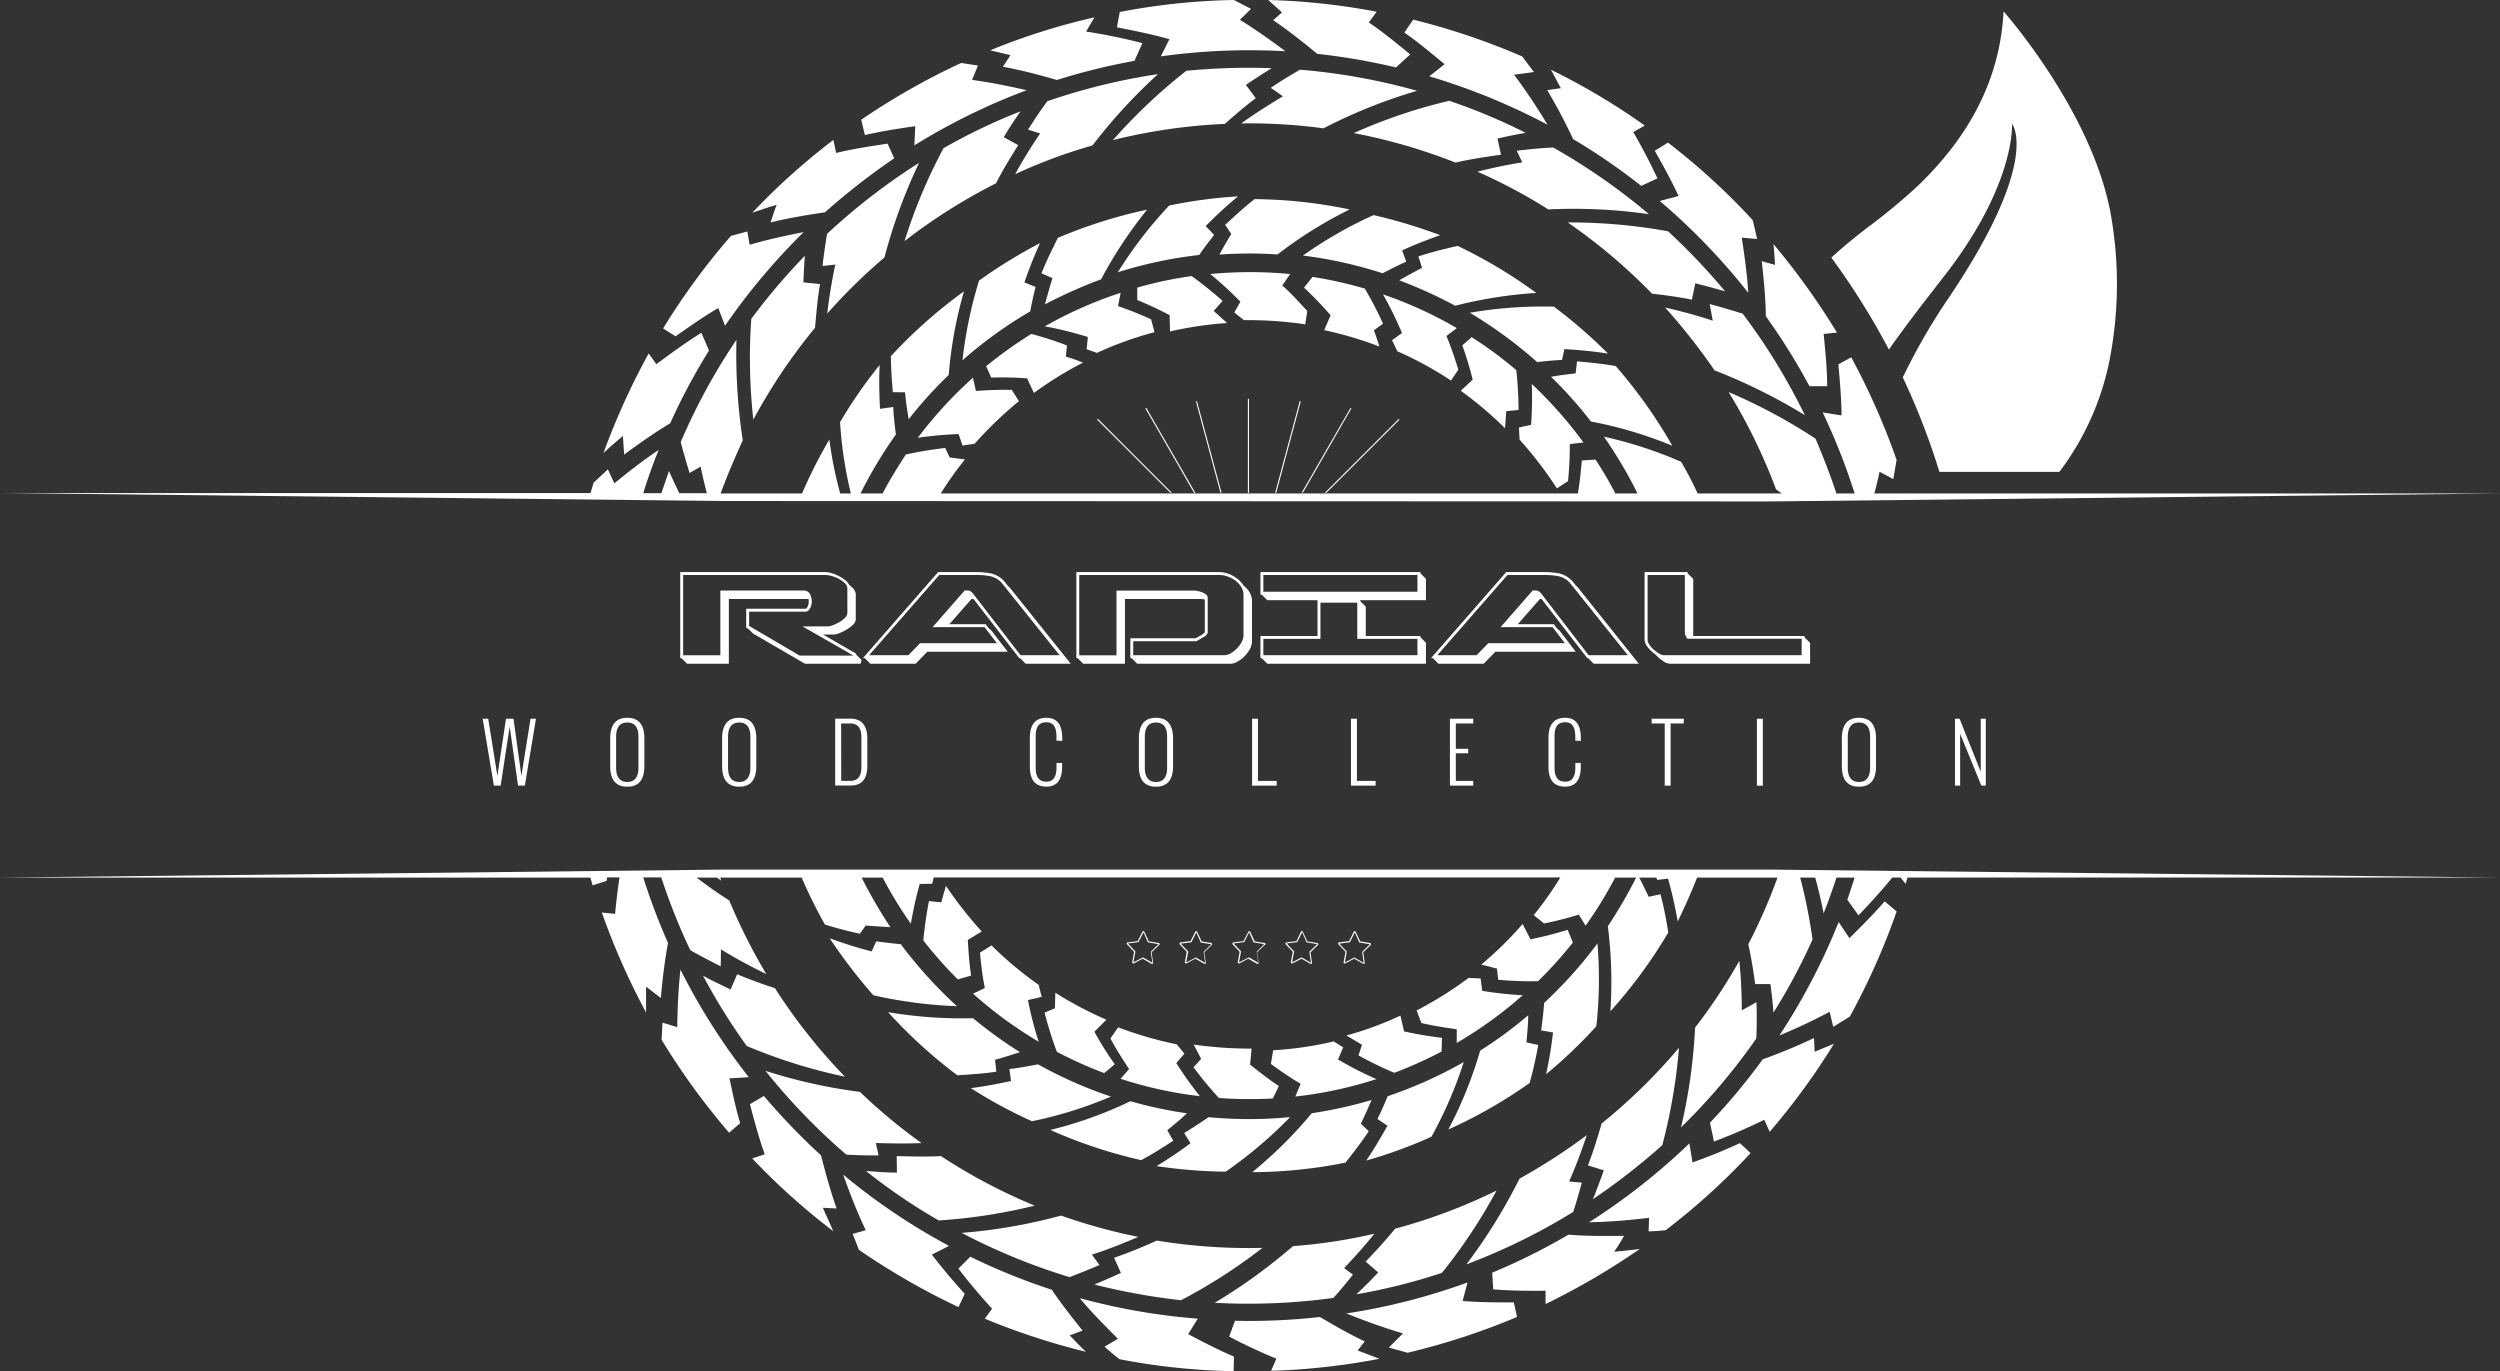 <svg xmlns="http://www.w3.org/2000/svg" viewBox="0 0 564.96 309.87"><rect x="0" y="0" width="564.96" height="309.87" fill="#333333" stroke="none"/><defs><style>.cls-1{fill:#fff;}</style></defs><title>white</title><g id="Layer_2" data-name="Layer 2"><g id="design"><path class="cls-1" d="M422.55,51c-3,2.33-5.95,4.66-8.69,7.22a164.58,164.58,0,0,1,13,20.78c2.46-3.51,5.2-7.18,8.22-11.09q1.94-2.51,4-5.16C455.55,41.8,454.69,28,454.69,28s6.82,8.21-14.78,40c-.81,1.2-1.63,2.46-2.45,3.76h0A143,143,0,0,0,430,85.28a162.49,162.49,0,0,1,8.28,21.36h27.1a61.82,61.82,0,0,0,11.25-24.78A89.8,89.8,0,0,0,477,48.41c-4.22-23.32-24.23-45.83-24.23-45.83-.8,15.77-8.14,28.63-19.38,39.43a135.29,135.29,0,0,1-10.81,9"></path><path class="cls-1" d="M262.06,213.29a.25.25,0,0,0-.19-.18l-2.26-.38-1-2.16a.25.25,0,0,0-.23-.15h0a.25.25,0,0,0-.22.14l-1.06,2.11-2.27.3a.24.24,0,0,0-.2.16.27.27,0,0,0,.05.26l1.61,1.7-.43,2.34a.24.24,0,0,0,.09.24.23.23,0,0,0,.15.05l.12,0,2-1.07,2,1.15a.28.28,0,0,0,.13,0,.24.24,0,0,0,.14,0,.23.23,0,0,0,.1-.24l-.34-2.36,1.68-1.63A.24.24,0,0,0,262.06,213.29Zm-2,1.79.36,2.49-2.12-1.22-2.17,1.12.46-2.46-1.7-1.8,2.4-.31,1.12-2.23,1,2.28,2.38.41Z"></path><path class="cls-1" d="M273.81,213.11l-2.26-.38-1-2.16a.25.25,0,0,0-.22-.15h0a.26.26,0,0,0-.22.14l-1.06,2.11-2.27.3a.24.24,0,0,0-.2.16.27.27,0,0,0,0,.26l1.61,1.7-.43,2.34a.24.24,0,0,0,.09.24.23.23,0,0,0,.15.05l.12,0,2-1.07,2,1.15a.33.33,0,0,0,.13,0,.24.24,0,0,0,.14,0,.25.25,0,0,0,.11-.24l-.35-2.36,1.68-1.63a.24.24,0,0,0,.06-.25A.25.25,0,0,0,273.81,213.11Zm-1.81,2,.36,2.49-2.12-1.22-2.17,1.12.46-2.46-1.7-1.8,2.41-.31,1.11-2.23,1,2.28,2.39.41Z"></path><path class="cls-1" d="M286,213.29a.28.28,0,0,0-.2-.18l-2.26-.38-1-2.16a.25.25,0,0,0-.22-.15h0a.26.26,0,0,0-.22.14L281,212.67l-2.27.3a.24.24,0,0,0-.2.16.27.27,0,0,0,0,.26l1.61,1.7-.43,2.34a.24.24,0,0,0,.09.24.23.23,0,0,0,.15.05l.12,0,2-1.07,2,1.15a.25.25,0,0,0,.12,0,.24.24,0,0,0,.14,0,.25.25,0,0,0,.11-.24l-.35-2.36,1.68-1.63A.26.26,0,0,0,286,213.29Zm-2,1.79.36,2.49-2.12-1.22L280,217.47l.46-2.46-1.69-1.8,2.4-.31,1.11-2.23,1,2.28,2.39.41Z"></path><path class="cls-1" d="M297.89,213.29a.28.28,0,0,0-.2-.18l-2.26-.38-1-2.16a.25.25,0,0,0-.22-.15h0a.26.26,0,0,0-.22.14L293,212.67l-2.27.3a.24.24,0,0,0-.2.16.27.27,0,0,0,0,.26l1.62,1.7-.44,2.34a.23.23,0,0,0,.1.24.2.2,0,0,0,.15.05l.11,0,2.05-1.07,2,1.15a.25.25,0,0,0,.12,0,.24.24,0,0,0,.14,0,.25.25,0,0,0,.11-.24l-.34-2.36,1.67-1.63A.26.26,0,0,0,297.89,213.29Zm-2,1.79.36,2.49-2.12-1.22L292,217.47l.46-2.46-1.7-1.8,2.4-.31,1.11-2.23,1,2.28,2.39.41Z"></path><path class="cls-1" d="M309.63,213.11l-2.26-.38-1-2.16a.24.24,0,0,0-.22-.15h0a.26.26,0,0,0-.22.14l-1.06,2.11-2.26.3a.24.24,0,0,0-.21.16.25.25,0,0,0,.06.26l1.61,1.7-.44,2.34a.23.23,0,0,0,.1.24.2.2,0,0,0,.15.05l.11,0,2.05-1.07,2,1.15a.28.28,0,0,0,.12,0,.24.24,0,0,0,.14,0,.25.25,0,0,0,.11-.24l-.34-2.36,1.67-1.63a.24.24,0,0,0,.07-.25A.28.28,0,0,0,309.63,213.11Zm-1.81,2,.36,2.49-2.12-1.22-2.16,1.12.46-2.46-1.7-1.8,2.4-.31,1.11-2.23,1,2.28,2.39.41Z"></path><path class="cls-1" d="M247.9,79.75a77.93,77.93,0,0,1,13-4.68l-.77-2.9a76.4,76.4,0,0,0-7.48-3l.6-3a93.22,93.22,0,0,0-17.14,7.58,79.49,79.49,0,0,1,9.73,2.41l-.28,2.76Z"></path><path class="cls-1" d="M329.56,83.54c-.77-2.52-1.64-5.11-2.69-7.62l2.35-1.77a92.75,92.75,0,0,0-16.69-7.63,78.28,78.28,0,0,1,4.29,8.73l-2.25,1.64c.44.79.81,1.68,1.21,2.5A78.88,78.88,0,0,1,327.9,86Z"></path><path class="cls-1" d="M295.42,70.28c-1.77-1.89-3.63-4-5.65-5.77l1.78-2.58a93.84,93.84,0,0,0-18.05,0,84.85,84.85,0,0,1,6.81,6.24l-1.37,2.44,2.16,1.74a88.93,88.93,0,0,1,13.86.94Z"></path><path class="cls-1" d="M274.28,70.26l2-2.26a80,80,0,0,0-7-5.61A87.51,87.51,0,0,0,257,65v2.81a79.14,79.14,0,0,1,7.32,3.41l.08,3.68A82.47,82.47,0,0,1,277.3,73Z"></path><path class="cls-1" d="M340.1,96.76l.3-3.85,2.77-.27a85.91,85.91,0,0,0-.52-9,88.38,88.38,0,0,0-10.09-7.45l-2.1,1.86a76.12,76.12,0,0,1,2.34,7.75l-2.69,2.51A84.62,84.62,0,0,1,340.1,96.76Z"></path><path class="cls-1" d="M308.43,65.22a95.23,95.23,0,0,0-11.82-2.65L294.69,65a78.32,78.32,0,0,1,6,6.25l-1.44,3.36a81.94,81.94,0,0,1,12.47,3.71c-.38-1.24-.79-2.48-1.25-3.67.68-.5,1.38-1,2.07-1.5A82.62,82.62,0,0,0,308.43,65.22Z"></path><path class="cls-1" d="M217.52,100.68l2.74-.41a86.64,86.64,0,0,1,10-9.61l-1.61-2.55a79,79,0,0,0-8.1.25l-.68-3a94.17,94.17,0,0,0-12.45,13.57,86.15,86.15,0,0,1,9.2-.84Z"></path><path class="cls-1" d="M351.83,110.36l2.52-1.62a82.31,82.31,0,0,0,.4-8.39l3.08-.36a95.11,95.11,0,0,0-11.67-13.21A85.31,85.31,0,0,1,346,96l-2.74.61.14,2.74A87,87,0,0,1,351.83,110.36Z"></path><path class="cls-1" d="M234.72,222.55a80.91,80.91,0,0,1-10.65-8.9l-2.62,1.63c.27,2.59.56,5.36,1.11,8l-2.67,1.27a93.89,93.89,0,0,0,14.84,10.87A80,80,0,0,1,232.3,226c1.06-.24,2.07-.44,3.12-.74C235.15,224.37,234.94,223.43,234.72,222.55Z"></path><path class="cls-1" d="M331.87,221a85,85,0,0,1-11.73,7.35l1.06,2.83c2.61.64,5.22,1,8,1.42l0,3.09a94.38,94.38,0,0,0,14.91-10.78,82.51,82.51,0,0,1-9.16-1l-.35-2.79Z"></path><path class="cls-1" d="M212.71,203.91l-2.78-.27a89.29,89.29,0,0,0-1.27,8.89,93.06,93.06,0,0,0,7.8,8.8l3-.87c-.43-2.68-.59-5.45-.75-8.05l3.14-1.92a88.91,88.91,0,0,1-8.07-10.29C213.37,201.44,213.06,202.65,212.71,203.91Z"></path><path class="cls-1" d="M233.65,88.81a79.86,79.86,0,0,1,11.11-6.87c-1.27-.47-2.59-1-3.89-1.33l.25-2.54c-2.58-1-5.3-1.87-8.06-2.61a100,100,0,0,0-10.2,7.29L224,85.33a77.88,77.88,0,0,1,8.11.17Z"></path><path class="cls-1" d="M264.21,46.45a96.69,96.69,0,0,0-11.6,15.08A97.37,97.37,0,0,1,271,57.62c1.06-1.58,2.19-3,3.37-4.53l-1.9-2a95.63,95.63,0,0,1,7.29-6.71A107.08,107.08,0,0,0,264.21,46.45Z"></path><path class="cls-1" d="M288.7,57.5A96.9,96.9,0,0,1,305,47.33,109.39,109.39,0,0,0,283.5,45c-2.33,1.83-4.54,3.89-6.63,5.81l1.39,2.07c-.94,1.5-1.84,3.07-2.69,4.65A94.32,94.32,0,0,1,288.7,57.5Z"></path><path class="cls-1" d="M316.47,229.51A74.2,74.2,0,0,1,304.25,234l3.54,2.11L307,238.5a81.88,81.88,0,0,0,8.09,3.94,93.11,93.11,0,0,0,10.69-4.81l.08-3.1a83,83,0,0,1-8.56-1.45Z"></path><path class="cls-1" d="M221.25,63.41a97.35,97.35,0,0,0-3.74,18A98.13,98.13,0,0,1,232.8,70.37c.37-1.81.75-3.7,1.23-5.53l-2.53-1c1-3,2.2-5.92,3.52-8.9A115.35,115.35,0,0,0,221.25,63.41Z"></path><path class="cls-1" d="M204.52,88.65c.18,2,.49,4.09.83,6.09a92.5,92.5,0,0,1,9.05-10,94.55,94.55,0,0,1,3.45-18.91,110.65,110.65,0,0,0-16.52,14.66c0,2.76.23,5.52.44,8.14Z"></path><path class="cls-1" d="M248.83,63.12a98.36,98.36,0,0,1,10.4-15.74,109.79,109.79,0,0,0-20.18,6.38c-1.34,2.73-2.62,5.29-3.69,8l2.48,1.1c-.62,2-1.18,4-1.69,5.92A107.41,107.41,0,0,1,248.83,63.12Z"></path><path class="cls-1" d="M377.91,100.73a110.29,110.29,0,0,0-12.78-18c-2.9-.53-5.9-.81-8.75-1.07l-.31,2.72c-1.88.21-3.69.43-5.55.77a96.58,96.58,0,0,1,9,10.1A93.9,93.9,0,0,1,377.91,100.73Z"></path><path class="cls-1" d="M329.4,55.57c-3.06.71-6,1.42-8.87,2.38l.83,2.58q-2.66,1.38-5.15,2.81a107.38,107.38,0,0,1,12.65,5.75,98.74,98.74,0,0,1,18.32-2.89A110.28,110.28,0,0,0,329.4,55.57Z"></path><path class="cls-1" d="M353,81.32l.51-2.42a99.05,99.05,0,0,1,9.87,1,112.8,112.8,0,0,0-12.22-10.6,96.58,96.58,0,0,0-19,1.38,98.34,98.34,0,0,1,15.22,11.16C349.31,81.56,351.12,81.46,353,81.32Z"></path><path class="cls-1" d="M310.39,48.61a96.16,96.16,0,0,0-15.95,9.14,97.92,97.92,0,0,1,18,4c1.72-.88,3.51-1.79,5.34-2.61l-.92-2.55c2.77-1.3,5.59-2.35,8.58-3.45A118.13,118.13,0,0,0,310.39,48.61Z"></path><path class="cls-1" d="M271.44,239.29l-1.72,1.9a82.13,82.13,0,0,0,5.74,6.94,97,97,0,0,0,12.18.11l1.37-2.82c-2.28-1.47-4.46-3.22-6.51-4.83l.34-3.62a91.94,91.94,0,0,1-13.08-.91Z"></path><path class="cls-1" d="M246.89,32.86a122.18,122.18,0,0,1,14.8-16.11,140.68,140.68,0,0,0-25,6.12c-1.56,2.08-3,4.27-4.38,6.43l2.75.86c-2.05,3-3.94,6.06-5.64,9.19A120.64,120.64,0,0,1,246.89,32.86Z"></path><path class="cls-1" d="M169.78,72.06a126.34,126.34,0,0,0,.46,22.77,127.6,127.6,0,0,1,13.94-20.75c.3-3.2.56-6.6,1.13-9.88l-3.75-.39c.06-2,.18-4,.32-6A140.78,140.78,0,0,0,169.78,72.06Z"></path><path class="cls-1" d="M407.87,93.82a139.9,139.9,0,0,0-14.06-22.94c-2.52-.78-5-1.52-7.45-2.17l.7,3.77c-3.57-1.23-7.26-2.15-10.78-3a140.75,140.75,0,0,1,11.19,14.22A127.41,127.41,0,0,1,407.87,93.82Z"></path><path class="cls-1" d="M375.65,258.79a125.34,125.34,0,0,0,3.77-22,128.41,128.41,0,0,1-17.48,17.1c-.89,3.14-1.89,6.34-3.09,9.47l3.59,1.12c-.78,2.15-1.58,4.35-2.47,6.52A148.14,148.14,0,0,0,375.65,258.79Z"></path><path class="cls-1" d="M292.2,281.6a124.49,124.49,0,0,1-17.7,12.81,141.55,141.55,0,0,0,26.82-1.1c1.55-1.69,3-3.47,4.43-5.26l-2-1.48c2.41-2.56,4.71-5.06,6.83-7.77A118.25,118.25,0,0,1,292.2,281.6Z"></path><path class="cls-1" d="M373.34,66.37c3,.34,6,.74,9,1.34l.77-3.69q3.33.84,6.73,1.81a146,146,0,0,0-12.88-13.56,123.57,123.57,0,0,0-22.68-2A127.26,127.26,0,0,1,373.34,66.37Z"></path><path class="cls-1" d="M343.39,266.35a124.46,124.46,0,0,1-12,19.37,139,139,0,0,0,24.15-11.86c.69-2.22,1.34-4.42,1.93-6.59l-2.88-.28c1.55-3.43,2.82-7,4-10.46A135.83,135.83,0,0,1,343.39,266.35Z"></path><path class="cls-1" d="M348.94,226.65c-.11,2.1-.4,4.09-.66,6.21l2.68.46a95.27,95.27,0,0,1-1.57,9.44,108.91,108.91,0,0,0,11.36-10.85A97.91,97.91,0,0,0,361,213.2,98,98,0,0,1,348.94,226.65Z"></path><path class="cls-1" d="M287.2,240.44c2.13,1.53,4.38,3.12,6.73,4.48l-1.21,2.88a92.26,92.26,0,0,0,18.33-3.94,78.6,78.6,0,0,1-8.68-4.44l1.17-2.73-2.14-1.35a77.49,77.49,0,0,1-13.68,2Z"></path><path class="cls-1" d="M250.94,234.67c1.24,2.39,2.69,4.58,4.21,6.93l-1.92,2.19a92.27,92.27,0,0,0,17.93,3.93,80.12,80.12,0,0,1-5.34-7.49l1.84-2.11L265.93,236a85.5,85.5,0,0,1-13.25-3.84Z"></path><path class="cls-1" d="M342.77,34.06,344,36.69q-5.18.83-10.12,2.11a121,121,0,0,1,16,8.52,120.44,120.44,0,0,1,22.75,1.08A140.54,140.54,0,0,0,351,33.34C348.24,33.45,345.46,33.75,342.77,34.06Z"></path><path class="cls-1" d="M238.49,224.35l-.09,3.49-2.33,1a81.4,81.4,0,0,0,2.77,8.86,94.94,94.94,0,0,0,10.7,4.8l2.37-2a75.36,75.36,0,0,1-4.6-7.35l2.72-2.72A83.59,83.59,0,0,1,238.49,224.35Z"></path><path class="cls-1" d="M287.18,19.86c.92.63,1.83,1.23,2.72,1.91-3.27,2-6.41,3.94-9.4,6.12A124.09,124.09,0,0,1,299.08,29a118.6,118.6,0,0,1,21.16-8.48,140.26,140.26,0,0,0-26.48-4.77C291.5,17.09,289.31,18.37,287.18,19.86Z"></path><path class="cls-1" d="M305.92,30.08a126.65,126.65,0,0,1,23,6.66c3.37-.78,6.76-1.28,10.28-1.77l-.79-3.66c2.11-.49,4.24-.94,6.38-1.28a131.46,131.46,0,0,0-17.28-7.25A119.62,119.62,0,0,0,305.92,30.08Z"></path><path class="cls-1" d="M199.87,58.18A120.94,120.94,0,0,1,207.7,36.8a140.29,140.29,0,0,0-20.81,16.07c-.38,2.45-.76,4.81-1,7.23l2.87-.31c-.77,3.74-1.41,7.4-1.81,11.07A124.65,124.65,0,0,1,199.87,58.18Z"></path><path class="cls-1" d="M213.22,33.49a120.39,120.39,0,0,0-8.81,21,127.8,127.8,0,0,1,20.68-13.07c1.49-3,3.22-5.72,5-8.63L226.83,31q1.78-3,3.8-5.84A130.74,130.74,0,0,0,213.22,33.49Z"></path><path class="cls-1" d="M268.08,16a125.86,125.86,0,0,0-16.57,15.66A127,127,0,0,1,276.78,28c2.22-1.93,4.55-4,7-5.8-.73-1-1.48-2.06-2.24-3,1.89-1.32,3.83-2.53,5.82-3.79A145.78,145.78,0,0,0,268.08,16Z"></path><path class="cls-1" d="M241.73,301.76l2.91-1.06c-2.46-3.11-4.82-6.06-6.95-9.24A143.34,143.34,0,0,1,219.27,284l-2.68,2.68c2.35,3.11,4.91,6.09,7.6,9.07L222.55,298a157.16,157.16,0,0,0,22.87,7.49C244.15,304.31,242.92,303,241.73,301.76Z"></path><path class="cls-1" d="M174.12,50.27c4.1-1,8.28-1.7,12.31-2.29a152.28,152.28,0,0,1,15.64-12.2l-1.49-3.32c-3.81.58-7.77,1.18-11.62,2.1l-.64-2.93A151.38,151.38,0,0,0,170,48.08c1.85-.62,3.64-1.27,5.52-1.78C175,47.6,174.56,49,174.12,50.27Z"></path><path class="cls-1" d="M206.84,28.51l-.21,4.34A143.5,143.5,0,0,1,232,20.39c-4-.92-8.14-1.77-12.33-2.33L221,14.81l-3.81-.58a158.47,158.47,0,0,0-22.57,12.83l.83,3.46C199.25,29.65,203.09,29.05,206.84,28.51Z"></path><path class="cls-1" d="M162.31,69.61l1.54,4a144.85,144.85,0,0,1,17.76-21.15c-4,.76-8.14,1.68-12.2,2.85l-.53-3-3.69,1a155,155,0,0,0-15.34,20.92L152.67,76C155.88,73.74,159,71.56,162.31,69.61Z"></path><path class="cls-1" d="M141.05,102.72c3.46-2.53,6.84-4.93,10.4-7.06a139.4,139.4,0,0,1,8.78-16.45l-1.73-4c-3.48,2.15-6.78,4.57-10.17,7.09l-1.74-2.42a160.83,160.83,0,0,0-10.21,22.49c1.42-1.34,2.93-2.6,4.38-3.86Z"></path><path class="cls-1" d="M226.64,15.08c4.16.77,8.26,1.84,12.19,3a143,143,0,0,1,17.54-4.33l1.79-4Q252,8.15,245.44,7.13l1.88-3.21a149.56,149.56,0,0,0-23.56,7.45l4.59,1.1Z"></path><path class="cls-1" d="M399.05,71.46a143.18,143.18,0,0,1,9.86,15.82l4,0c0-3.93-.41-7.8-.79-11.81l3-.31a161.13,161.13,0,0,0-14.35-20c.17,1.55.27,3.13.35,4.7l-3-.85C398.59,63.2,399,67.31,399.05,71.46Z"></path><path class="cls-1" d="M375.08,45.42a144.74,144.74,0,0,1,20,20.75c-.25-4.15-.83-8.23-1.47-12.47l3.46.31c-.31-1.42-.62-2.88-1-4.28a151.76,151.76,0,0,0-19.13-17.5l-3,1.83c1.94,3.4,3.77,6.77,5.39,10.23Z"></path><path class="cls-1" d="M323,17.25a143.83,143.83,0,0,1,26.72,10.94,134.79,134.79,0,0,0-7.56-11.3l4.47-.62L344,12.76a156.27,156.27,0,0,0-24.64-8.32l-2,2.91c3.18,2.22,6.18,4.75,9.09,7.15Z"></path><path class="cls-1" d="M262.32,12.74a145.78,145.78,0,0,1,28.16-1.16c-3.27-2.44-6.7-4.89-10.29-7.11L282.71,2l-3.87-2a149.29,149.29,0,0,0-25.79,2.71l-.64,3.47c4,.77,8,1.59,11.86,2.68Z"></path><path class="cls-1" d="M287.73,4.56c3.48,2.38,6.8,5,9.94,7.61a143.34,143.34,0,0,1,17.8,3.07l3.23-2.94c-3-2.44-6.08-5-9.36-7.22l1.76-2.43A151,151,0,0,0,286.6,0l3.11,2.79Z"></path><path class="cls-1" d="M355.52,31.45A139.23,139.23,0,0,1,370.88,42l3.68-1.68c-1.65-3.53-3.46-7-5.47-10.48l2.6-1.47a151.88,151.88,0,0,0-21.2-12.61l2.23,4.17-3.08.44C351.82,24,353.76,27.74,355.52,31.45Z"></path><path class="cls-1" d="M330.53,294l1.1-4.18a142.37,142.37,0,0,1-27.39,7c4.11,1.63,8.4,3.23,12.82,4.5l-3.2,3.2,4.24,1.18a157,157,0,0,0,24.72-8.09l-.72-3.29C338.17,294.33,334.35,294.32,330.53,294Z"></path><path class="cls-1" d="M382.48,262.69l-.71-4.29a145.44,145.44,0,0,1-22.66,17.81c4.47-.07,8.95-.46,13.56-1l-.11,3.05c1.29,0,2.57-.13,3.84-.25a150.31,150.31,0,0,0,19.2-17.43l-2.42-2.25Q387.87,260.79,382.48,262.69Z"></path><path class="cls-1" d="M367,279.28c-4.29.05-8.41.08-12.55-.26a141.91,141.91,0,0,1-17.24,8.58l.23,3.78c3.9.31,7.82.34,11.83.31l0,3a160.57,160.57,0,0,0,21.3-12.45c-1.91.28-3.86.46-5.78.62C365.59,281.66,366.35,280.51,367,279.28Z"></path><path class="cls-1" d="M409.93,234.58q-5.76,2.73-11.58,4.81a140.71,140.71,0,0,1-11.92,14.32l.9,4.26c3.81-1.45,7.61-3.08,11.37-4.92l1.22,2.73a157.72,157.72,0,0,0,14.53-19.91l-4.37,1.81Z"></path><path class="cls-1" d="M417.94,212l-2.43-3.64A144,144,0,0,1,402.12,234c3.8-1.58,7.6-3.35,11.35-5.35l.81,3.4,3.75-2.32a156.67,156.67,0,0,0,10.58-23.75l-2.71-2.29C423.38,206.61,420.61,209.36,417.94,212Z"></path><path class="cls-1" d="M185.53,261.09a150.12,150.12,0,0,1-12.91-13.42l-3.15,1.86c1,3.76,2,7.56,3.35,11.32l-2.83.94a151.38,151.38,0,0,0,18.33,16.45l-2.37-5.3,3.12.16C187.65,269.13,186.55,265,185.53,261.09Z"></path><path class="cls-1" d="M153.77,219.11c-.46,4.28-.67,8.61-.72,13l-3.34-1-.2,3.86a157.42,157.42,0,0,0,15.25,21l2.51-2.15c-1-3.35-1.71-6.79-2.42-10.12l4.36-.28A144,144,0,0,1,153.77,219.11Z"></path><path class="cls-1" d="M214.44,281.54a142.46,142.46,0,0,1-23.91-16.11c1.49,4.16,3.14,8.43,5.11,12.57l-2.95.85,1.41,3.58a157.45,157.45,0,0,0,22.51,12.95l1.4-3q-3.94-4.32-7.43-8.86C211.88,282.88,213.16,282.24,214.44,281.54Z"></path><path class="cls-1" d="M308.4,303.13c-3.5-1.66-6.89-3.6-10.13-5.51a141.53,141.53,0,0,1-19.19.85l-1.3,3.57c3.43,1.84,7,3.48,10.65,5l-1.18,2.74a152,152,0,0,0,24.49-2.72l-4.92-1.87Z"></path><path class="cls-1" d="M270.68,298A143.8,143.8,0,0,1,244,293.36c2.67,3.19,5.57,6.13,8.61,9.16-1,.64-2,1.21-3,1.81,1.1,1,2.22,1.93,3.38,2.83a149.29,149.29,0,0,0,25.79,2.71l.07-3.3c-3.56-1.53-7-3.3-10.35-5.08Z"></path><path class="cls-1" d="M248.45,285.87l-1.7-2.35c3.6-1.12,7.13-2.57,10.48-4a128.84,128.84,0,0,1-17.45-4.82,120.82,120.82,0,0,1-22.45,3.91,140,140,0,0,0,24.36,10C244,287.74,246.26,286.82,248.45,285.87Z"></path><path class="cls-1" d="M323.49,256.88A94,94,0,0,0,330.78,240a97.36,97.36,0,0,1-17.18,7.72c-.72,1.72-1.47,3.49-2.32,5.16l2.27,1.52c-1.47,2.6-3.05,5.31-4.8,7.87A106.07,106.07,0,0,0,323.49,256.88Z"></path><path class="cls-1" d="M296.44,251.57A98.14,98.14,0,0,1,283,264.89a108.68,108.68,0,0,0,21.07-2.16c1.87-2.38,3.64-4.67,5.25-7.1l-1.79-1.69c.87-1.79,1.67-3.6,2.43-5.36A97.91,97.91,0,0,1,296.44,251.57Z"></path><path class="cls-1" d="M345.86,212.27l-1.77-3.46a81.8,81.8,0,0,1-9.35,9.17l3.54.9.29,2.53a78.89,78.89,0,0,0,9,.32,91.74,91.74,0,0,0,7.87-8.73l-1.17-2.88A83.91,83.91,0,0,1,345.86,212.27Z"></path><path class="cls-1" d="M334.49,237.43a93.4,93.4,0,0,1-7.19,17.82,109.59,109.59,0,0,0,18.37-10.51c.81-2.85,1.43-5.76,1.95-8.6l-2.67-.58c.19-2.07.38-4.06.41-6.13A94.4,94.4,0,0,1,334.49,237.43Z"></path><path class="cls-1" d="M198,212.73,197,215c-3.2-.77-6.26-1.82-9.49-2.94a124.46,124.46,0,0,0,9.84,12.85,102.23,102.23,0,0,0,18.9,2.47,99.6,99.6,0,0,1-12.68-14Q200.84,213.11,198,212.73Z"></path><path class="cls-1" d="M219.88,230.1a99.83,99.83,0,0,1-19.19-1.37A110.92,110.92,0,0,0,216.35,243c3-.21,5.9-.37,8.8-.82l-.28-2.69c1.91-.52,3.8-1.12,5.63-1.72A101.15,101.15,0,0,1,219.88,230.1Z"></path><path class="cls-1" d="M273.09,252.46c-1.77,1.29-3.59,2.39-5.49,3.59l1.43,2.3c-2.44,1.85-5,3.53-7.65,5.17A112.71,112.71,0,0,0,277,264.78a99.77,99.77,0,0,0,14.54-12.33A96.8,96.8,0,0,1,273.09,252.46Z"></path><path class="cls-1" d="M237.37,255.35a109,109,0,0,0,20.51,6.82c2.5-1.32,4.94-2.87,7.26-4.38l-1.35-2.38c1.54-1.27,3-2.45,4.44-3.82a95.89,95.89,0,0,1-12.78-2.73A92.57,92.57,0,0,1,237.37,255.35Z"></path><path class="cls-1" d="M228.11,241.58l.36,2.71c-2.92.63-6,1.23-9.08,1.61a107.23,107.23,0,0,0,13.82,7.48,93.61,93.61,0,0,0,17.85-5.57,97.61,97.61,0,0,1-16.48-7.28C232.49,240.91,230.27,241.36,228.11,241.58Z"></path><path class="cls-1" d="M233.81,272.45a127.06,127.06,0,0,1-21.17-11.19c-3.3.18-6.56.08-10,0l.05,3.73c-2.33,0-4.62-.19-7-.37a132.24,132.24,0,0,0,16.45,11.18A122.38,122.38,0,0,0,233.81,272.45Z"></path><path class="cls-1" d="M306.53,292.49a134.14,134.14,0,0,0,19.32-4.84,121.35,121.35,0,0,0,12.34-18.6,126,126,0,0,1-22.91,8.61c-2.08,2.56-4.32,5-6.66,7.44l2.82,2.45C309.88,289.28,308.23,290.86,306.53,292.49Z"></path><path class="cls-1" d="M285.29,282a128.08,128.08,0,0,1-23.86-1.65c-3.11,1.4-6.34,2.75-9.66,3.88l1.53,3.43c-1.94.89-3.93,1.77-6,2.62a146.57,146.57,0,0,0,19.59,3.55A122.18,122.18,0,0,0,285.29,282Z"></path><path class="cls-1" d="M396.94,226.47l-3.33,1.86c0-3.8-.18-7.53-.55-11.2a124.3,124.3,0,0,1-10,15.1,123.25,123.25,0,0,1-3.18,22.55,140.32,140.32,0,0,0,17-20.07C397.05,232,397,229.16,396.94,226.47Z"></path><path class="cls-1" d="M166.58,220.17l-1.48,3.45c-2-1-4.21-2-6.23-3.13a138.21,138.21,0,0,0,9.89,15.89,121.08,121.08,0,0,0,22.18,6.93,127.93,127.93,0,0,1-15.82-20C172.23,222.39,169.42,221.33,166.58,220.17Z"></path><path class="cls-1" d="M173,242a140.7,140.7,0,0,0,18.25,18.92c2.43.16,4.87.21,7.3.18l-.64-2.79c3.54.09,6.92.16,10.35,0a122.28,122.28,0,0,1-13.92-11.56A120.17,120.17,0,0,1,173,242Z"></path><path class="cls-1" d="M399.76,113.32l165.2-1.8H431s0-.1-.05-.16l0,.16h-7.38c.43-1.63.84-3.26,1.18-4.92l3.1,1.67.75-4.34a158.7,158.7,0,0,0-10.25-23.18l-2.9,1.58c.33,3.92.69,7.72.71,11.56l-4.27-.7a143,143,0,0,1,7.23,18.33H415c-1.38-4.2-3-8.32-4.72-12.38A123.11,123.11,0,0,0,390.64,88.6a126.4,126.4,0,0,1,10.72,22l1.29.92h-19c-1.14-2.44-2.38-4.83-3.73-7.15a93.64,93.64,0,0,0-17.47-5.69,98.7,98.7,0,0,1,7.6,12.84h-5a83.79,83.79,0,0,0-4.49-7.66l-3.09.2c-.24,2.58-.47,5-.9,7.46H212.6a76.43,76.43,0,0,1,5.46-7.69l-3.45-.46-1-2.14a89,89,0,0,0-8.91,1.48c-1.85,2.87-3.67,5.77-5.24,8.81h-5a99.38,99.38,0,0,1,8-13.34c-.29-2.06-.5-4.13-.6-6.21l-3,.42c-.14-3.2-.25-6.57-.07-9.9a103.64,103.64,0,0,0-8.95,12.92,92.9,92.9,0,0,0,2.44,16.11h-2.41a88.85,88.85,0,0,1-2.45-12.19,108.8,108.8,0,0,0-6.17,12.19h-18.4c1.48-4.06,3.18-8,5-12a129.66,129.66,0,0,1-1.42-22.74,139.77,139.77,0,0,0-12.6,23.11c.61,2.39,1.33,4.75,2,7l2.5-1.44c.4,2,.89,4,1.41,6h-3v0l-.66,0h-2.57c-.79-1.65-1.6-3.34-2.33-5q-.88,2.52-1.72,5h-4.1c1-3.3,2.2-6.55,3.48-9.76-3.44,2.3-6.73,4.84-10,7.54l-1.47-3.16-3.22,3c-.24.78-.47,1.57-.7,2.35H0l162.9,1.8Z"></path><path class="cls-1" d="M162.9,196.52,0,198.32H133.41c.17.58.34,1.17.52,1.75l3.16-1c0-.26.08-.52.13-.79H140c-.41,2.71-.73,5.45-1,8.25l-3-.32a159.71,159.71,0,0,0,10,22.59l0-5.83,3.34,2.56c.37-4.25.87-8.39,1.62-12.45a139.67,139.67,0,0,1-5.6-14.8h4.08A138.11,138.11,0,0,0,156,214.73c2.26,1.31,4.61,2.49,6.87,3.64l.06-3.83c3.36,2.08,6.82,3.92,10.24,5.59a130.77,130.77,0,0,1-8.37-16.64q-3.77-2.4-7.39-5.17H162l1,.7c-.09-.23-.16-.47-.25-.7h18.42a108,108,0,0,0,5.26,10.62c2.64.81,5.24,1.51,7.9,2.06l1.31-1.85c1.88.16,3.74.28,5.57.37a108.61,108.61,0,0,1-6.49-11.2h4.75a93.59,93.59,0,0,0,6.37,10.44,87,87,0,0,1,2-9l2.82-.05c.11-.47.22-.94.34-1.41h141.6a76.42,76.42,0,0,1-6,8.5l2.33,1.89a78.35,78.35,0,0,0,7.85-2l1.54,2.5A92.75,92.75,0,0,0,365,198.32h4.74a107,107,0,0,1-6.39,11,100,100,0,0,1,.57,19.22A110.55,110.55,0,0,0,377,210.74c-.47-3-1-5.82-1.76-8.65l-2.66.57c-.7-1.48-1.41-2.92-2.14-4.34h3.85l.23.53,2.43-.29a98.2,98.2,0,0,1,2.19,9.68c1.58-3.26,3.06-6.56,4.37-9.92h18.18a126.75,126.75,0,0,1-6.6,15.06c.67,3,1.12,5.9,1.56,9l3.44,0c.27,2.12.55,4.31.68,6.46a134.87,134.87,0,0,0,8.83-16.52,118.1,118.1,0,0,0-2.79-14h3.4c.72,2.64,1.36,5.34,1.9,8.08,1.06-2.66,2-5.36,2.91-8.08h4.1q-.8,2.52-1.66,5l2.53,3.54c2.59-2.72,5.2-5.56,7.63-8.55h1.89l1.13,1.44c.15-.48.29-1,.43-1.44H565l-165.2-1.8Z"></path><path class="cls-1" d="M194.48,150l.24-.84-1.26-1.26,0-.19L186,143.4h2.53a3.86,3.86,0,0,0,1.12-.3,11.63,11.63,0,0,0,1.63-.8,7.1,7.1,0,0,0,1.48-1.12,1.84,1.84,0,0,0,.63-1.29v-5.56a2.16,2.16,0,0,0-.75-1.5l-.75-.7a3.58,3.58,0,0,0-1-1.12,9.16,9.16,0,0,0-1.48-.91,8.56,8.56,0,0,0-1.58-.61,5.51,5.51,0,0,0-1.36-.21H153.72v19.45H154l1.26,1.26h9.45V135.36h18a2.94,2.94,0,0,1,.05.75,2.24,2.24,0,0,1-.05.37,2.79,2.79,0,0,1-.14.47,2.13,2.13,0,0,1-.23.42.44.44,0,0,1-.33.19H168.63v4.3l.56.32,1,1L181.91,150Zm-25.19-8.55v-3.23h12.76a.86.86,0,0,0,.63-.26,2.45,2.45,0,0,0,.44-.6,2.55,2.55,0,0,0,.26-.71,2.64,2.64,0,0,0,.07-.53,3.9,3.9,0,0,0-.42-1.92,1.66,1.66,0,0,0-1.59-.75H162.79v14.63h-8.41V129.94h32.11a5.38,5.38,0,0,1,1.45.23,8.48,8.48,0,0,1,1.64.65,6.37,6.37,0,0,1,1.35,1,1.6,1.6,0,0,1,.56,1.15v5.56a1.57,1.57,0,0,1-.56,1.1,6.24,6.24,0,0,1-1.31,1,10.62,10.62,0,0,1-1.47.68,3.6,3.6,0,0,1-1,.25h-5.79l11.5,6.59H180.69Z"></path><path class="cls-1" d="M228.19,132.79l-.56-.56-.75-.94a5.84,5.84,0,0,0-3.06-1.73,18.73,18.73,0,0,0-3.07-.28H212l-17,19.45h.42l1.26,1.26h10.24l2.62-2.71h18.18l-3.6-4.68-.75-.7-.61-.84h-8.22l5-5.7H220l10.33,13.37h.19l1.26,1.26h10.19Zm2.43,15.28-10.33-13.41a4.9,4.9,0,0,0-.82-.94,1.52,1.52,0,0,0-1-.28H218l-7.25,8.28h11.74l2.8,3.64H207.9l-2.62,2.71H196.4l15.85-18.13h8.5a17.13,17.13,0,0,1,2.9.25,4.87,4.87,0,0,1,2.71,1.52l13.09,16.36Z"></path><path class="cls-1" d="M279.65,149.52a6.85,6.85,0,0,0,1.57-1.19,7.23,7.23,0,0,0,1.22-1.63,3.82,3.82,0,0,0,.49-1.76v-9.07a3.82,3.82,0,0,0-.38-1.7,4.81,4.81,0,0,0-1-1.38l-.61-.56a4.86,4.86,0,0,0-1.07-1.24,9.26,9.26,0,0,0-1.4-.94,6.59,6.59,0,0,0-1.52-.58,5.74,5.74,0,0,0-1.38-.19H243.24v19.45h.28l1.26,1.26h9.44V135.36h17.21a4.81,4.81,0,0,1,.84.14v7.38a2.84,2.84,0,0,1-.61.52,7.08,7.08,0,0,1-.89.51,3.08,3.08,0,0,1-.32.19l-.33.14H255.44v4.49h.28L257,150h21.13A3.23,3.23,0,0,0,279.65,149.52Zm-2.94-1.45H256.09V144.9H270.4c.4-.25.89-.54,1.45-.85a2.26,2.26,0,0,0,1.07-1v-8a.89.89,0,0,0-.39-.72,3.11,3.11,0,0,0-.92-.49,5.87,5.87,0,0,0-1-.28,3.38,3.38,0,0,0-.61-.1H252.31v14.63h-8.42V129.94h31.7a5.75,5.75,0,0,1,1.7.3,6.32,6.32,0,0,1,1.78.89,5.65,5.65,0,0,1,1.38,1.42,3.41,3.41,0,0,1,.56,1.92v9.07a3.29,3.29,0,0,1-.44,1.59,7.29,7.29,0,0,1-1.08,1.45,6,6,0,0,1-1.4,1.07A3,3,0,0,1,276.71,148.07Z"></path><path class="cls-1" d="M322.24,135.64v-4.82L321,129.56v-.28H284.84v5.1h.28l1.27,1.26h11.35v8.09h-12.9v5h.28l1.27,1.26h35.85v-4.72L321,144v-.28H308.64v-6.64l-1.27-1.26v-.19Zm-1.92,8.74v3.69H285.5v-3.69h12.9V136.2h8.32v8.18ZM285.5,133.72v-3.78h34.82v3.78Z"></path><path class="cls-1" d="M348.32,135.36h.05l10.33,13.37h.19l1.26,1.26h10.19l-13.74-17.2-.56-.56-.75-.94a5.84,5.84,0,0,0-3.06-1.73,18.71,18.71,0,0,0-3.06-.28h-8.79l-17,19.45h.42l1.26,1.26h10.24l2.62-2.71h18.18l-3.6-4.68-.75-.7-.6-.84H343l5-5.7Zm-1.4-1.92h-.56l-7.25,8.28h11.74l2.8,3.64H336.31l-2.62,2.71h-8.88l15.85-18.13h8.51a17.11,17.11,0,0,1,2.89.25,4.87,4.87,0,0,1,2.71,1.52l13.09,16.36H359L348.7,134.66a4.9,4.9,0,0,0-.82-.94A1.52,1.52,0,0,0,346.92,133.44Z"></path><path class="cls-1" d="M374.13,148l.42.37a3.44,3.44,0,0,0-.28-.25A1,1,0,0,1,374.13,148Z"></path><path class="cls-1" d="M409.05,145.27,407.78,144v-.28H382.64V130.82l-1.27-1.26v-.28h-9.72v15.33a2.9,2.9,0,0,0,.77,1.71,8.09,8.09,0,0,0,1.71,1.61l.42.42A7.72,7.72,0,0,0,376,149.5a2.69,2.69,0,0,0,1.35.49h31.7Zm-1.92,2.8H376a2.17,2.17,0,0,1-1.05-.37,8.43,8.43,0,0,1-1.22-.89,5.44,5.44,0,0,1-1-1.12,2.09,2.09,0,0,1-.4-1.08V129.94h8.42V143a2.3,2.3,0,0,0,.61,1.35h25.8Z"></path><polygon class="cls-1" points="116.04 162.42 114.35 162.42 112.4 175.35 110.33 162.42 109.08 162.42 111.61 177.54 113.14 177.54 115.18 164.18 117.07 177.54 118.61 177.54 121.12 162.42 119.89 162.42 117.83 175.35 116.04 162.42"></polygon><path class="cls-1" d="M144.38,163.09a3.07,3.07,0,0,0-1.09-.65,4.82,4.82,0,0,0-1.53-.23,4.73,4.73,0,0,0-1.53.23,3.12,3.12,0,0,0-1.1.65,3.18,3.18,0,0,0-.71,1,5,5,0,0,0-.4,1.26,8.41,8.41,0,0,0-.12,1.47v6.34c0,3.08,1.28,4.62,3.86,4.62s3.85-1.54,3.85-4.62v-6.34a8.45,8.45,0,0,0-.11-1.47,5.44,5.44,0,0,0-.4-1.26A3.37,3.37,0,0,0,144.38,163.09Zm-.1,10.37c0,2.16-.84,3.25-2.52,3.25s-2.53-1.09-2.53-3.25v-6.94c0-2.16.84-3.24,2.53-3.24s2.52,1.08,2.52,3.24Z"></path><path class="cls-1" d="M169.68,163.09a3.21,3.21,0,0,0-1.1-.65,4.82,4.82,0,0,0-1.53-.23,4.73,4.73,0,0,0-1.53.23,3.12,3.12,0,0,0-1.1.65,3.35,3.35,0,0,0-.71,1,5,5,0,0,0-.4,1.26,8.41,8.41,0,0,0-.12,1.47v6.34q0,4.62,3.86,4.62t3.86-4.62v-6.34a8.41,8.41,0,0,0-.12-1.47,5.44,5.44,0,0,0-.4-1.26A3.53,3.53,0,0,0,169.68,163.09Zm-.11,10.37c0,2.16-.84,3.25-2.52,3.25s-2.52-1.09-2.52-3.25v-6.94q0-3.24,2.52-3.24t2.52,3.24Z"></path><path class="cls-1" d="M196,173.08v-6.15a8,8,0,0,0-.12-1.44,5.19,5.19,0,0,0-.39-1.23,3.41,3.41,0,0,0-.72-1,3.24,3.24,0,0,0-1.1-.63,4.73,4.73,0,0,0-1.53-.23h-3.4v15.12h3.4C194.73,177.54,196,176.06,196,173.08Zm-5.92-9.59h2.06c1.68,0,2.52,1,2.52,3.14v6.75q0,3.09-2.52,3.09H190.1Z"></path><path class="cls-1" d="M240.05,167.44v-.62c0-3.08-1.19-4.61-3.56-4.61a4.65,4.65,0,0,0-1.51.23,3,3,0,0,0-1.08.65,3.23,3.23,0,0,0-.69,1,4.76,4.76,0,0,0-.37,1.25,9.37,9.37,0,0,0-.11,1.47v6.34a10.58,10.58,0,0,0,.1,1.46,5.36,5.36,0,0,0,.36,1.26,3.2,3.2,0,0,0,.68,1,3,3,0,0,0,1.08.65,4.53,4.53,0,0,0,1.54.24,4,4,0,0,0,1.45-.24,2.93,2.93,0,0,0,1-.65,3.3,3.3,0,0,0,.64-1,5.34,5.34,0,0,0,.35-1.26,10.81,10.81,0,0,0,.1-1.46v-.74h-1.28v1a7.13,7.13,0,0,1-.11,1.29,3.43,3.43,0,0,1-.36,1,1.77,1.77,0,0,1-.71.7,2.32,2.32,0,0,1-1.1.24,2.73,2.73,0,0,1-1.2-.24,1.66,1.66,0,0,1-.75-.71,3.29,3.29,0,0,1-.37-1,7,7,0,0,1-.1-1.29v-6.94a8.27,8.27,0,0,1,.06-1.05,4.2,4.2,0,0,1,.22-.88,2,2,0,0,1,.44-.7,1.8,1.8,0,0,1,.69-.45,2.86,2.86,0,0,1,1-.16,2.32,2.32,0,0,1,1.1.24,1.71,1.71,0,0,1,.71.7,3.28,3.28,0,0,1,.36,1,7.13,7.13,0,0,1,.11,1.29v.92Z"></path><path class="cls-1" d="M263.86,163.09a3.12,3.12,0,0,0-1.1-.65,4.73,4.73,0,0,0-1.53-.23,4.82,4.82,0,0,0-1.53.23,3.21,3.21,0,0,0-1.1.65,3.53,3.53,0,0,0-.71,1,5,5,0,0,0-.4,1.26,8.41,8.41,0,0,0-.12,1.47v6.34q0,4.62,3.86,4.62t3.86-4.62v-6.34a8.41,8.41,0,0,0-.12-1.47,5,5,0,0,0-.4-1.26A3.35,3.35,0,0,0,263.86,163.09Zm-.11,10.37c0,2.16-.84,3.25-2.52,3.25s-2.52-1.09-2.52-3.25v-6.94q0-3.24,2.52-3.24t2.52,3.24Z"></path><polygon class="cls-1" points="282.95 162.42 282.95 177.54 288.51 177.54 288.51 176.47 284.28 176.47 284.28 162.42 282.95 162.42"></polygon><polygon class="cls-1" points="305.3 162.42 305.3 177.54 310.86 177.54 310.86 176.47 306.64 176.47 306.64 162.42 305.3 162.42"></polygon><polygon class="cls-1" points="332.93 163.49 332.93 162.42 327.66 162.42 327.66 177.54 332.93 177.54 332.93 176.47 328.99 176.47 328.99 170.23 331.8 170.23 331.8 169.22 328.99 169.22 328.99 163.49 332.93 163.49"></polygon><path class="cls-1" d="M357.24,167.44v-.62c0-3.08-1.18-4.61-3.55-4.61a4.61,4.61,0,0,0-1.51.23,3,3,0,0,0-1.08.65,3.23,3.23,0,0,0-.69,1,4.76,4.76,0,0,0-.37,1.25,9.37,9.37,0,0,0-.11,1.47v6.34a10.58,10.58,0,0,0,.1,1.46,5.36,5.36,0,0,0,.36,1.26,3.2,3.2,0,0,0,.68,1,3,3,0,0,0,1.08.65,4.53,4.53,0,0,0,1.54.24,4,4,0,0,0,1.45-.24,2.8,2.8,0,0,0,1-.65,3.14,3.14,0,0,0,.65-1,5.34,5.34,0,0,0,.35-1.26,10.89,10.89,0,0,0,.09-1.46v-.74H356v1a7.13,7.13,0,0,1-.11,1.29,3.43,3.43,0,0,1-.36,1,1.77,1.77,0,0,1-.71.7,2.32,2.32,0,0,1-1.1.24,2.73,2.73,0,0,1-1.2-.24,1.66,1.66,0,0,1-.75-.71,3.29,3.29,0,0,1-.37-1,7,7,0,0,1-.1-1.29v-6.94a8.27,8.27,0,0,1,.06-1.05,4.2,4.2,0,0,1,.22-.88,2.19,2.19,0,0,1,.43-.7,1.92,1.92,0,0,1,.7-.45,2.86,2.86,0,0,1,1-.16,2.32,2.32,0,0,1,1.1.24,1.71,1.71,0,0,1,.71.7,3.28,3.28,0,0,1,.36,1,7.13,7.13,0,0,1,.11,1.29v.92Z"></path><polygon class="cls-1" points="377.53 177.54 377.53 163.49 380.5 163.49 380.5 162.42 373.25 162.42 373.25 163.49 376.2 163.49 376.2 177.54 377.53 177.54"></polygon><rect class="cls-1" x="397.03" y="162.42" width="1.34" height="15.13"></rect><path class="cls-1" d="M422.72,163.09a3.12,3.12,0,0,0-1.1-.65,4.73,4.73,0,0,0-1.53-.23,4.82,4.82,0,0,0-1.53.23,3.21,3.21,0,0,0-1.1.65,3.53,3.53,0,0,0-.71,1,5,5,0,0,0-.4,1.26,8.41,8.41,0,0,0-.12,1.47v6.34q0,4.62,3.86,4.62t3.86-4.62v-6.34a8.41,8.41,0,0,0-.12-1.47,5,5,0,0,0-.4-1.26A3.35,3.35,0,0,0,422.72,163.09Zm-.11,10.37c0,2.16-.84,3.25-2.52,3.25s-2.52-1.09-2.52-3.25v-6.94q0-3.24,2.52-3.24t2.52,3.24Z"></path><polygon class="cls-1" points="442.83 162.42 441.8 162.42 441.8 177.54 442.96 177.54 442.96 165.82 447.75 177.54 448.76 177.54 448.76 162.42 447.62 162.42 447.62 174.4 442.83 162.42"></polygon><path class="cls-1" d="M305.34,92.4a.13.13,0,0,0,0-.17.13.13,0,0,0-.17,0l-11,19.08h.29Z"></path><path class="cls-1" d="M264.47,111.36h.35L248.19,94.73a.13.13,0,1,0-.18.18Z"></path><path class="cls-1" d="M293.69,90.75l-5.53,20.61h.26l5.51-20.55a.12.12,0,0,0-.09-.15A.11.11,0,0,0,293.69,90.75Z"></path><path class="cls-1" d="M316.2,94.91a.13.13,0,0,0,0-.18.14.14,0,0,0-.17,0L299.4,111.36h.35Z"></path><path class="cls-1" d="M270.12,111.36l-11-19.08a.13.13,0,1,0-.22.12l10.95,19Z"></path><path class="cls-1" d="M282,90.25v21.11h.25V90.25a.12.12,0,0,0-.12-.13A.13.13,0,0,0,282,90.25Z"></path><path class="cls-1" d="M270.38,90.66a.12.12,0,0,0-.09.15l5.51,20.55h.26l-5.53-20.61A.11.11,0,0,0,270.38,90.66Z"></path></g></g></svg>
